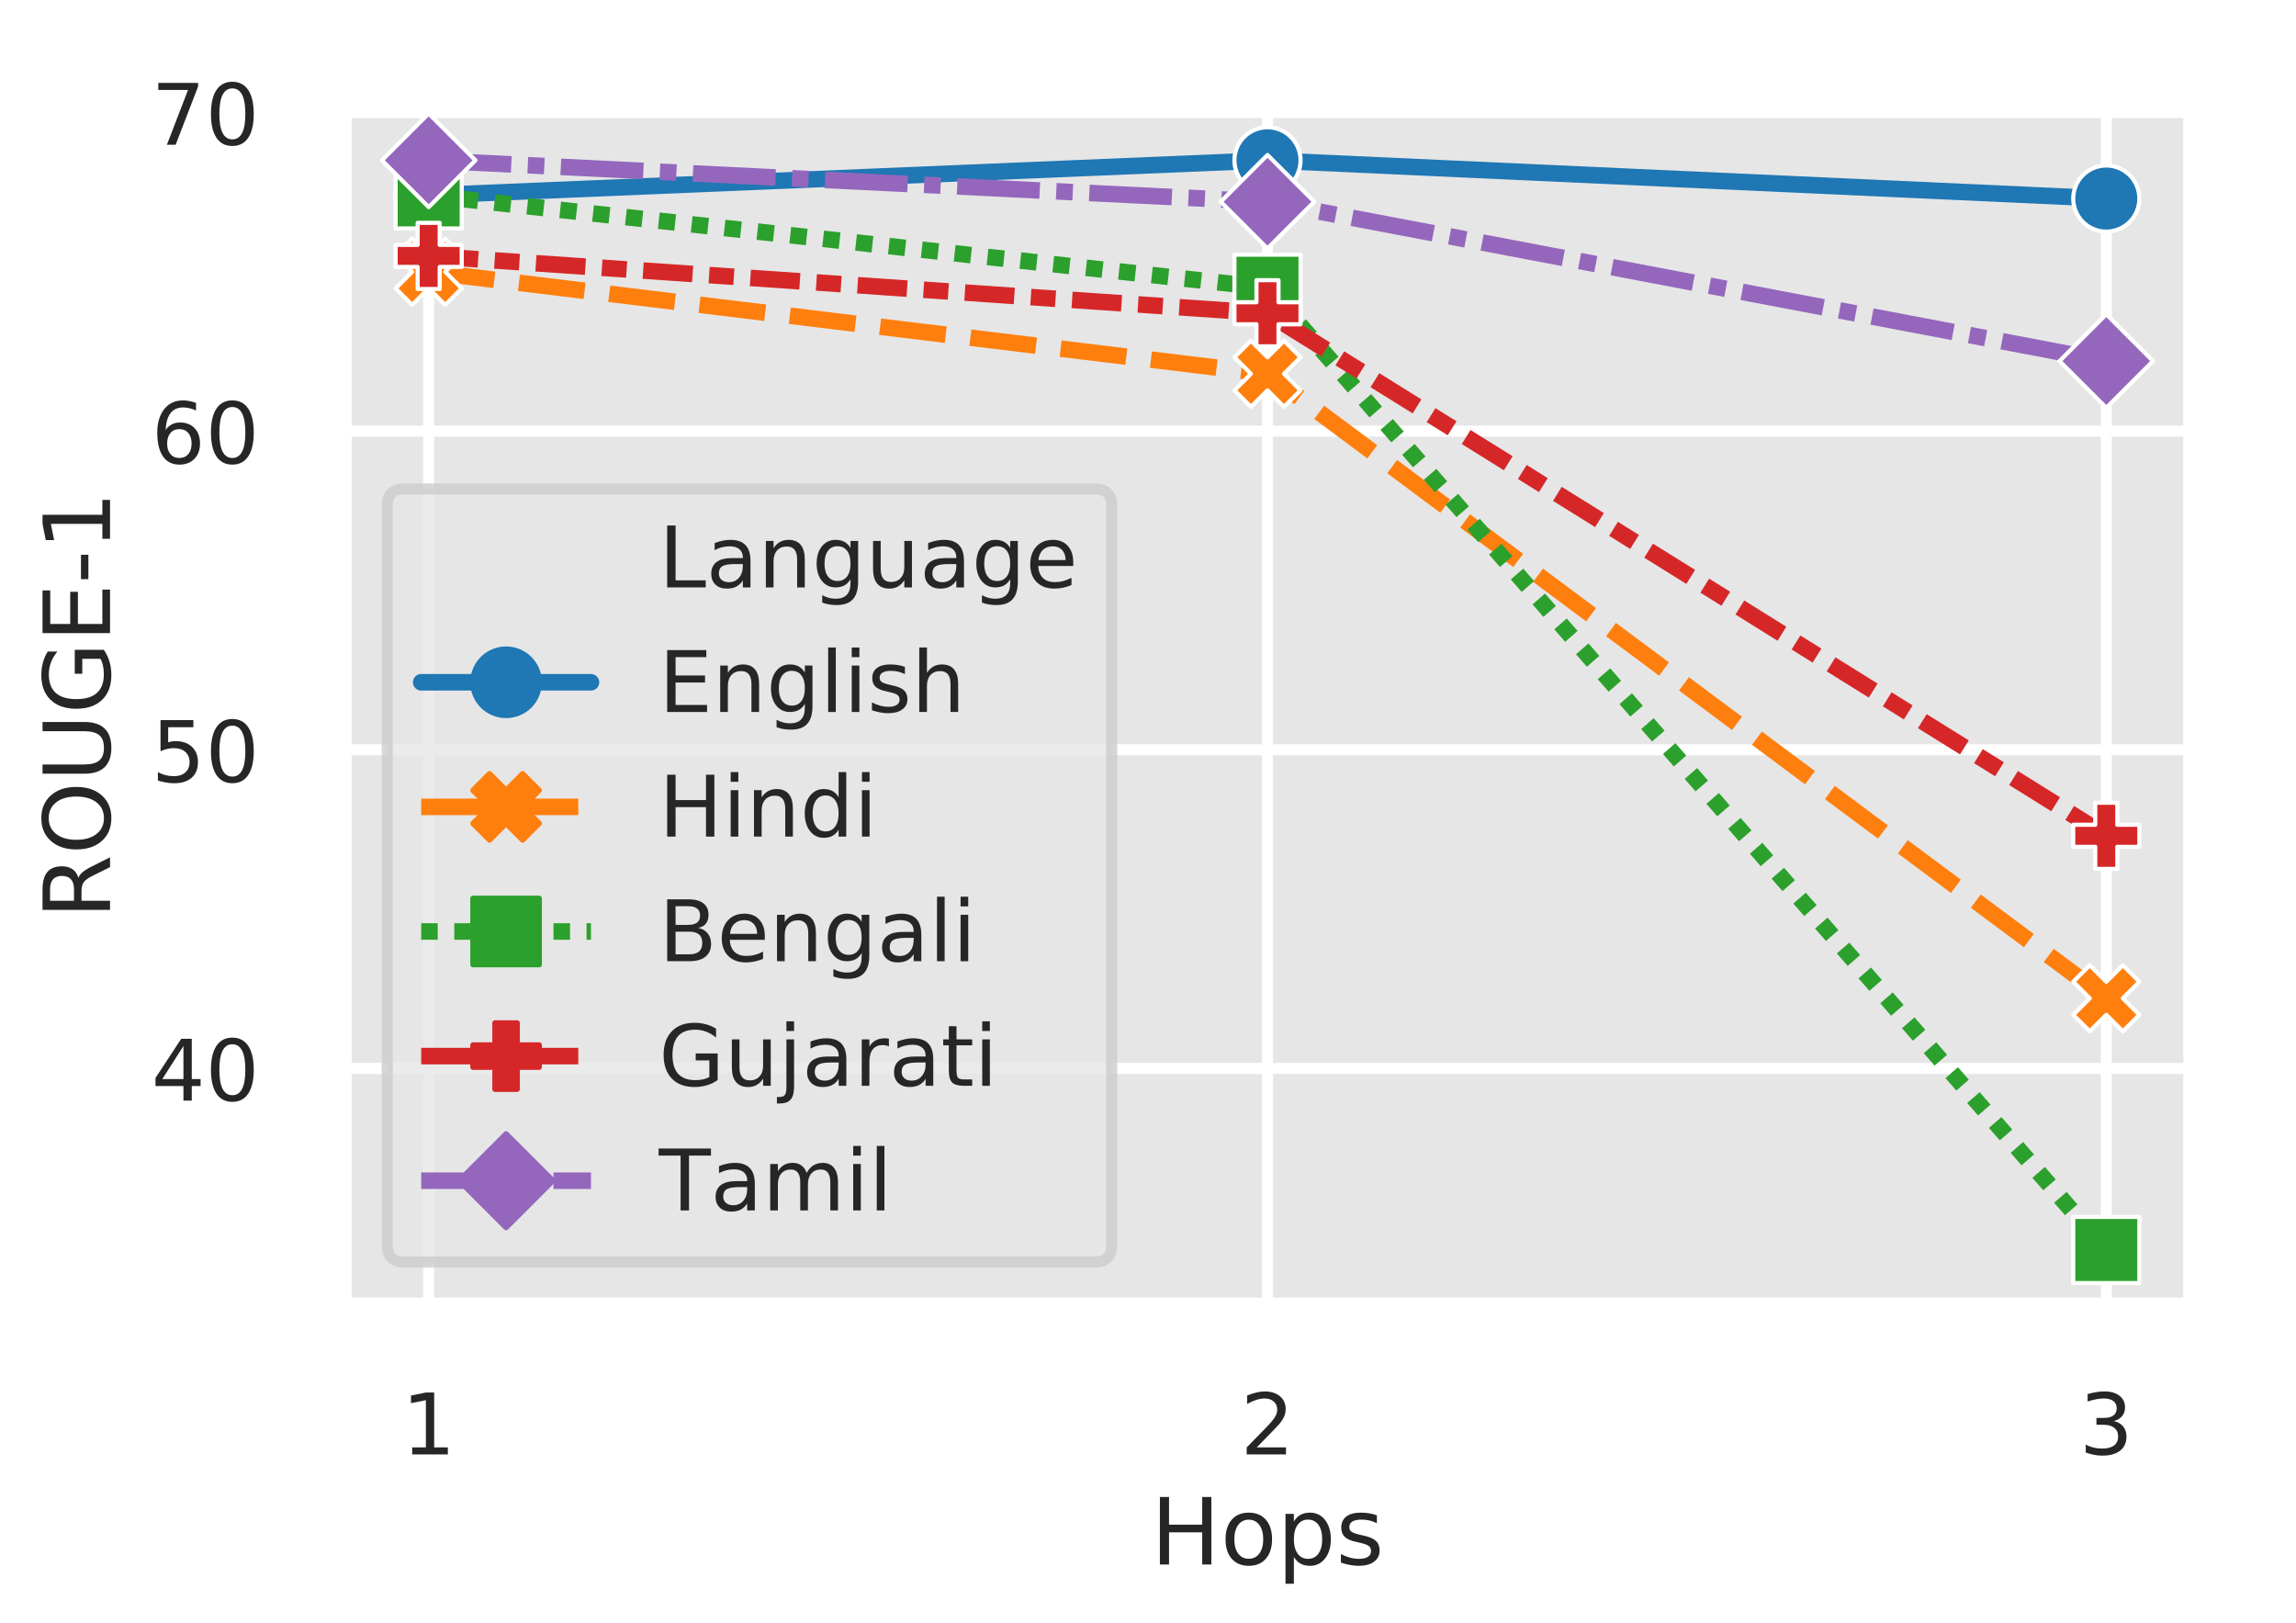 <?xml version="1.0"?>
 <!-- Created with matplotlib (http://matplotlib.org/) -->
<svg height="294.504" version="1.1" viewBox="0 0 416.556 294.504" width="416.556" xmlns="http://www.w3.org/2000/svg" xmlns:xlink="http://www.w3.org/1999/xlink"> <defs> <style type="text/css">
*{stroke-linecap:butt;stroke-linejoin:round;} </style> </defs> <g id="figure_1"> <g id="patch_1"> <path d="M 0 294.504 L 416.556 294.504 L 416.556 0 L 0 0 z
" style="fill:#ffffff;"></path> </g> <g id="axes_1"> <g id="patch_2"> <path d="M 62.556 236.64 L 397.356 236.64 L 397.356 19.2 L 62.556 19.2 z
" style="fill:#e6e6e6;"></path> </g> <g id="matplotlib.axis_1"> <g id="xtick_1"> <g id="line2d_1"> <path clip-path="url(#pc2edb7c9d5)" d="M 77.774 236.64 L 77.774 19.2 " style="fill:none;stroke:#ffffff;stroke-linecap:round;stroke-width:2;"></path> </g> <g id="text_1">  <defs> <path d="M 12.406 8.297 L 28.516 8.297 L 28.516 63.922 L 10.984 60.406 L 10.984 69.391 L 28.422 72.906 L 38.281 72.906 L 38.281 8.297 L 54.391 8.297 L 54.391 0 L 12.406 0 z
" id="DejaVuSans-31"></path> </defs> <g style="fill:#262626;" transform="translate(72.875 263.842)scale(0.154 -0.154)"> <use xlink:href="#DejaVuSans-31"></use> </g> </g> </g> <g id="xtick_2"> <g id="line2d_2"> <path clip-path="url(#pc2edb7c9d5)" d="M 229.956 236.64 L 229.956 19.2 " style="fill:none;stroke:#ffffff;stroke-linecap:round;stroke-width:2;"></path> </g> <g id="text_2">  <defs> <path d="M 19.188 8.297 L 53.609 8.297 L 53.609 0 L 7.328 0 L 7.328 8.297 Q 12.938 14.109 22.625 23.891 Q 32.328 33.688 34.812 36.531 Q 39.547 41.844 41.422 45.531 Q 43.312 49.219 43.312 52.781 Q 43.312 58.594 39.234 62.25 Q 35.156 65.922 28.609 65.922 Q 23.969 65.922 18.812 64.312 Q 13.672 62.703 7.812 59.422 L 7.812 69.391 Q 13.766 71.781 18.938 73 Q 24.125 74.219 28.422 74.219 Q 39.75 74.219 46.484 68.547 Q 53.219 62.891 53.219 53.422 Q 53.219 48.922 51.531 44.891 Q 49.859 40.875 45.406 35.406 Q 44.188 33.984 37.641 27.219 Q 31.109 20.453 19.188 8.297 z
" id="DejaVuSans-32"></path> </defs> <g style="fill:#262626;" transform="translate(225.057 263.842)scale(0.154 -0.154)"> <use xlink:href="#DejaVuSans-32"></use> </g> </g> </g> <g id="xtick_3"> <g id="line2d_3"> <path clip-path="url(#pc2edb7c9d5)" d="M 382.138 236.64 L 382.138 19.2 " style="fill:none;stroke:#ffffff;stroke-linecap:round;stroke-width:2;"></path> </g> <g id="text_3">  <defs> <path d="M 40.578 39.312 Q 47.656 37.797 51.625 33 Q 55.609 28.219 55.609 21.188 Q 55.609 10.406 48.188 4.484 Q 40.766 -1.422 27.094 -1.422 Q 22.516 -1.422 17.656 -0.516 Q 12.797 0.391 7.625 2.203 L 7.625 11.719 Q 11.719 9.328 16.594 8.109 Q 21.484 6.891 26.812 6.891 Q 36.078 6.891 40.938 10.547 Q 45.797 14.203 45.797 21.188 Q 45.797 27.641 41.281 31.266 Q 36.766 34.906 28.719 34.906 L 20.219 34.906 L 20.219 43.016 L 29.109 43.016 Q 36.375 43.016 40.234 45.922 Q 44.094 48.828 44.094 54.297 Q 44.094 59.906 40.109 62.906 Q 36.141 65.922 28.719 65.922 Q 24.656 65.922 20.016 65.031 Q 15.375 64.156 9.812 62.312 L 9.812 71.094 Q 15.438 72.656 20.344 73.438 Q 25.25 74.219 29.594 74.219 Q 40.828 74.219 47.359 69.109 Q 53.906 64.016 53.906 55.328 Q 53.906 49.266 50.438 45.094 Q 46.969 40.922 40.578 39.312 z
" id="DejaVuSans-33"></path> </defs> <g style="fill:#262626;" transform="translate(377.238 263.842)scale(0.154 -0.154)"> <use xlink:href="#DejaVuSans-33"></use> </g> </g> </g> <g id="text_4">  <defs> <path d="M 9.812 72.906 L 19.672 72.906 L 19.672 43.016 L 55.516 43.016 L 55.516 72.906 L 65.375 72.906 L 65.375 0 L 55.516 0 L 55.516 34.719 L 19.672 34.719 L 19.672 0 L 9.812 0 z
" id="DejaVuSans-48"></path> <path d="M 30.609 48.391 Q 23.391 48.391 19.188 42.75 Q 14.984 37.109 14.984 27.297 Q 14.984 17.484 19.156 11.844 Q 23.344 6.203 30.609 6.203 Q 37.797 6.203 41.984 11.859 Q 46.188 17.531 46.188 27.297 Q 46.188 37.016 41.984 42.703 Q 37.797 48.391 30.609 48.391 z
M 30.609 56 Q 42.328 56 49.016 48.375 Q 55.719 40.766 55.719 27.297 Q 55.719 13.875 49.016 6.219 Q 42.328 -1.422 30.609 -1.422 Q 18.844 -1.422 12.172 6.219 Q 5.516 13.875 5.516 27.297 Q 5.516 40.766 12.172 48.375 Q 18.844 56 30.609 56 z
" id="DejaVuSans-6f"></path> <path d="M 18.109 8.203 L 18.109 -20.797 L 9.078 -20.797 L 9.078 54.688 L 18.109 54.688 L 18.109 46.391 Q 20.953 51.266 25.266 53.625 Q 29.594 56 35.594 56 Q 45.562 56 51.781 48.094 Q 58.016 40.188 58.016 27.297 Q 58.016 14.406 51.781 6.484 Q 45.562 -1.422 35.594 -1.422 Q 29.594 -1.422 25.266 0.953 Q 20.953 3.328 18.109 8.203 z
M 48.688 27.297 Q 48.688 37.203 44.609 42.844 Q 40.531 48.484 33.406 48.484 Q 26.266 48.484 22.188 42.844 Q 18.109 37.203 18.109 27.297 Q 18.109 17.391 22.188 11.75 Q 26.266 6.109 33.406 6.109 Q 40.531 6.109 44.609 11.75 Q 48.688 17.391 48.688 27.297 z
" id="DejaVuSans-70"></path> <path d="M 44.281 53.078 L 44.281 44.578 Q 40.484 46.531 36.375 47.5 Q 32.281 48.484 27.875 48.484 Q 21.188 48.484 17.844 46.438 Q 14.5 44.391 14.5 40.281 Q 14.5 37.156 16.891 35.375 Q 19.281 33.594 26.516 31.984 L 29.594 31.297 Q 39.156 29.25 43.188 25.516 Q 47.219 21.781 47.219 15.094 Q 47.219 7.469 41.188 3.016 Q 35.156 -1.422 24.609 -1.422 Q 20.219 -1.422 15.453 -0.562 Q 10.688 0.297 5.422 2 L 5.422 11.281 Q 10.406 8.688 15.234 7.391 Q 20.062 6.109 24.812 6.109 Q 31.156 6.109 34.562 8.281 Q 37.984 10.453 37.984 14.406 Q 37.984 18.062 35.516 20.016 Q 33.062 21.969 24.703 23.781 L 21.578 24.516 Q 13.234 26.266 9.516 29.906 Q 5.812 33.547 5.812 39.891 Q 5.812 47.609 11.281 51.797 Q 16.75 56 26.812 56 Q 31.781 56 36.172 55.266 Q 40.578 54.547 44.281 53.078 z
" id="DejaVuSans-73"></path> </defs> <g style="fill:#262626;" transform="translate(208.79 283.81)scale(0.168 -0.168)"> <use xlink:href="#DejaVuSans-48"></use> <use x="75.195" xlink:href="#DejaVuSans-6f"></use> <use x="136.377" xlink:href="#DejaVuSans-70"></use> <use x="199.854" xlink:href="#DejaVuSans-73"></use> </g> </g> </g> <g id="matplotlib.axis_2"> <g id="ytick_1"> <g id="line2d_4"> <path clip-path="url(#pc2edb7c9d5)" d="M 62.556 193.811 L 397.356 193.811 " style="fill:none;stroke:#ffffff;stroke-linecap:round;stroke-width:2;"></path> </g> <g id="text_5">  <defs> <path d="M 37.797 64.312 L 12.891 25.391 L 37.797 25.391 z
M 35.203 72.906 L 47.609 72.906 L 47.609 25.391 L 58.016 25.391 L 58.016 17.188 L 47.609 17.188 L 47.609 0 L 37.797 0 L 37.797 17.188 L 4.891 17.188 L 4.891 26.703 z
" id="DejaVuSans-34"></path> <path d="M 31.781 66.406 Q 24.172 66.406 20.328 58.906 Q 16.5 51.422 16.5 36.375 Q 16.5 21.391 20.328 13.891 Q 24.172 6.391 31.781 6.391 Q 39.453 6.391 43.281 13.891 Q 47.125 21.391 47.125 36.375 Q 47.125 51.422 43.281 58.906 Q 39.453 66.406 31.781 66.406 z
M 31.781 74.219 Q 44.047 74.219 50.516 64.516 Q 56.984 54.828 56.984 36.375 Q 56.984 17.969 50.516 8.266 Q 44.047 -1.422 31.781 -1.422 Q 19.531 -1.422 13.062 8.266 Q 6.594 17.969 6.594 36.375 Q 6.594 54.828 13.062 64.516 Q 19.531 74.219 31.781 74.219 z
" id="DejaVuSans-30"></path> </defs> <g style="fill:#262626;" transform="translate(27.459 199.662)scale(0.154 -0.154)"> <use xlink:href="#DejaVuSans-34"></use> <use x="63.623" xlink:href="#DejaVuSans-30"></use> </g> </g> </g> <g id="ytick_2"> <g id="line2d_5"> <path clip-path="url(#pc2edb7c9d5)" d="M 62.556 136.012 L 397.356 136.012 " style="fill:none;stroke:#ffffff;stroke-linecap:round;stroke-width:2;"></path> </g> <g id="text_6">  <defs> <path d="M 10.797 72.906 L 49.516 72.906 L 49.516 64.594 L 19.828 64.594 L 19.828 46.734 Q 21.969 47.469 24.109 47.828 Q 26.266 48.188 28.422 48.188 Q 40.625 48.188 47.75 41.5 Q 54.891 34.812 54.891 23.391 Q 54.891 11.625 47.562 5.094 Q 40.234 -1.422 26.906 -1.422 Q 22.312 -1.422 17.547 -0.641 Q 12.797 0.141 7.719 1.703 L 7.719 11.625 Q 12.109 9.234 16.797 8.062 Q 21.484 6.891 26.703 6.891 Q 35.156 6.891 40.078 11.328 Q 45.016 15.766 45.016 23.391 Q 45.016 31 40.078 35.438 Q 35.156 39.891 26.703 39.891 Q 22.75 39.891 18.812 39.016 Q 14.891 38.141 10.797 36.281 z
" id="DejaVuSans-35"></path> </defs> <g style="fill:#262626;" transform="translate(27.459 141.863)scale(0.154 -0.154)"> <use xlink:href="#DejaVuSans-35"></use> <use x="63.623" xlink:href="#DejaVuSans-30"></use> </g> </g> </g> <g id="ytick_3"> <g id="line2d_6"> <path clip-path="url(#pc2edb7c9d5)" d="M 62.556 78.213 L 397.356 78.213 " style="fill:none;stroke:#ffffff;stroke-linecap:round;stroke-width:2;"></path> </g> <g id="text_7">  <defs> <path d="M 33.016 40.375 Q 26.375 40.375 22.484 35.828 Q 18.609 31.297 18.609 23.391 Q 18.609 15.531 22.484 10.953 Q 26.375 6.391 33.016 6.391 Q 39.656 6.391 43.531 10.953 Q 47.406 15.531 47.406 23.391 Q 47.406 31.297 43.531 35.828 Q 39.656 40.375 33.016 40.375 z
M 52.594 71.297 L 52.594 62.312 Q 48.875 64.062 45.094 64.984 Q 41.312 65.922 37.594 65.922 Q 27.828 65.922 22.672 59.328 Q 17.531 52.734 16.797 39.406 Q 19.672 43.656 24.016 45.922 Q 28.375 48.188 33.594 48.188 Q 44.578 48.188 50.953 41.516 Q 57.328 34.859 57.328 23.391 Q 57.328 12.156 50.688 5.359 Q 44.047 -1.422 33.016 -1.422 Q 20.359 -1.422 13.672 8.266 Q 6.984 17.969 6.984 36.375 Q 6.984 53.656 15.188 63.938 Q 23.391 74.219 37.203 74.219 Q 40.922 74.219 44.703 73.484 Q 48.484 72.75 52.594 71.297 z
" id="DejaVuSans-36"></path> </defs> <g style="fill:#262626;" transform="translate(27.459 84.064)scale(0.154 -0.154)"> <use xlink:href="#DejaVuSans-36"></use> <use x="63.623" xlink:href="#DejaVuSans-30"></use> </g> </g> </g> <g id="ytick_4"> <g id="line2d_7"> <path clip-path="url(#pc2edb7c9d5)" d="M 62.556 20.414 L 397.356 20.414 " style="fill:none;stroke:#ffffff;stroke-linecap:round;stroke-width:2;"></path> </g> <g id="text_8">  <defs> <path d="M 8.203 72.906 L 55.078 72.906 L 55.078 68.703 L 28.609 0 L 18.312 0 L 43.219 64.594 L 8.203 64.594 z
" id="DejaVuSans-37"></path> </defs> <g style="fill:#262626;" transform="translate(27.459 26.265)scale(0.154 -0.154)"> <use xlink:href="#DejaVuSans-37"></use> <use x="63.623" xlink:href="#DejaVuSans-30"></use> </g> </g> </g> <g id="text_9">  <defs> <path d="M 44.391 34.188 Q 47.562 33.109 50.562 29.594 Q 53.562 26.078 56.594 19.922 L 66.609 0 L 56 0 L 46.688 18.703 Q 43.062 26.031 39.672 28.422 Q 36.281 30.812 30.422 30.812 L 19.672 30.812 L 19.672 0 L 9.812 0 L 9.812 72.906 L 32.078 72.906 Q 44.578 72.906 50.734 67.672 Q 56.891 62.453 56.891 51.906 Q 56.891 45.016 53.688 40.469 Q 50.484 35.938 44.391 34.188 z
M 19.672 64.797 L 19.672 38.922 L 32.078 38.922 Q 39.203 38.922 42.844 42.219 Q 46.484 45.516 46.484 51.906 Q 46.484 58.297 42.844 61.547 Q 39.203 64.797 32.078 64.797 z
" id="DejaVuSans-52"></path> <path d="M 39.406 66.219 Q 28.656 66.219 22.328 58.203 Q 16.016 50.203 16.016 36.375 Q 16.016 22.609 22.328 14.594 Q 28.656 6.594 39.406 6.594 Q 50.141 6.594 56.422 14.594 Q 62.703 22.609 62.703 36.375 Q 62.703 50.203 56.422 58.203 Q 50.141 66.219 39.406 66.219 z
M 39.406 74.219 Q 54.734 74.219 63.906 63.938 Q 73.094 53.656 73.094 36.375 Q 73.094 19.141 63.906 8.859 Q 54.734 -1.422 39.406 -1.422 Q 24.031 -1.422 14.812 8.828 Q 5.609 19.094 5.609 36.375 Q 5.609 53.656 14.812 63.938 Q 24.031 74.219 39.406 74.219 z
" id="DejaVuSans-4f"></path> <path d="M 8.688 72.906 L 18.609 72.906 L 18.609 28.609 Q 18.609 16.891 22.844 11.734 Q 27.094 6.594 36.625 6.594 Q 46.094 6.594 50.344 11.734 Q 54.594 16.891 54.594 28.609 L 54.594 72.906 L 64.5 72.906 L 64.5 27.391 Q 64.5 13.141 57.438 5.859 Q 50.391 -1.422 36.625 -1.422 Q 22.797 -1.422 15.734 5.859 Q 8.688 13.141 8.688 27.391 z
" id="DejaVuSans-55"></path> <path d="M 59.516 10.406 L 59.516 29.984 L 43.406 29.984 L 43.406 38.094 L 69.281 38.094 L 69.281 6.781 Q 63.578 2.734 56.688 0.656 Q 49.812 -1.422 42 -1.422 Q 24.906 -1.422 15.25 8.562 Q 5.609 18.562 5.609 36.375 Q 5.609 54.25 15.25 64.234 Q 24.906 74.219 42 74.219 Q 49.125 74.219 55.547 72.453 Q 61.969 70.703 67.391 67.281 L 67.391 56.781 Q 61.922 61.422 55.766 63.766 Q 49.609 66.109 42.828 66.109 Q 29.438 66.109 22.719 58.641 Q 16.016 51.172 16.016 36.375 Q 16.016 21.625 22.719 14.156 Q 29.438 6.688 42.828 6.688 Q 48.047 6.688 52.141 7.594 Q 56.25 8.5 59.516 10.406 z
" id="DejaVuSans-47"></path> <path d="M 9.812 72.906 L 55.906 72.906 L 55.906 64.594 L 19.672 64.594 L 19.672 43.016 L 54.391 43.016 L 54.391 34.719 L 19.672 34.719 L 19.672 8.297 L 56.781 8.297 L 56.781 0 L 9.812 0 z
" id="DejaVuSans-45"></path> <path d="M 4.891 31.391 L 31.203 31.391 L 31.203 23.391 L 4.891 23.391 z
" id="DejaVuSans-2d"></path> </defs> <g style="fill:#262626;" transform="translate(19.965 166.708)rotate(-90)scale(0.168 -0.168)"> <use xlink:href="#DejaVuSans-52"></use> <use x="69.482" xlink:href="#DejaVuSans-4f"></use> <use x="148.193" xlink:href="#DejaVuSans-55"></use> <use x="221.387" xlink:href="#DejaVuSans-47"></use> <use x="298.877" xlink:href="#DejaVuSans-45"></use> <use x="362.061" xlink:href="#DejaVuSans-2d"></use> <use x="398.145" xlink:href="#DejaVuSans-31"></use> </g> </g> </g> <g id="line2d_8"> <path clip-path="url(#pc2edb7c9d5)" d="M 77.774 35.442 L 229.956 29.084 L 382.138 36.02 " style="fill:none;stroke:#1f77b4;stroke-linecap:round;stroke-width:3;"></path> <defs> <path d="M 0 6 C 1.591 6 3.117 5.368 4.243 4.243 C 5.368 3.117 6 1.591 6 0 C 6 -1.591 5.368 -3.117 4.243 -4.243 C 3.117 -5.368 1.591 -6 0 -6 C -1.591 -6 -3.117 -5.368 -4.243 -4.243 C -5.368 -3.117 -6 -1.591 -6 0 C -6 1.591 -5.368 3.117 -4.243 4.243 C -3.117 5.368 -1.591 6 0 6 z
" id="me37564f628" style="stroke:#ffffff;stroke-width:0.75;"></path> </defs> <g clip-path="url(#pc2edb7c9d5)"> <use style="fill:#1f77b4;stroke:#ffffff;stroke-width:0.75;" x="77.774" xlink:href="#me37564f628" y="35.442"></use> <use style="fill:#1f77b4;stroke:#ffffff;stroke-width:0.75;" x="229.956" xlink:href="#me37564f628" y="29.084"></use> <use style="fill:#1f77b4;stroke:#ffffff;stroke-width:0.75;" x="382.138" xlink:href="#me37564f628" y="36.02"></use> </g> </g> <g id="line2d_9"> <path clip-path="url(#pc2edb7c9d5)" d="M 77.774 49.313 L 229.956 67.809 L 382.138 181.095 " style="fill:none;stroke:#ff7f0e;stroke-dasharray:12,4.5;stroke-dashoffset:0;stroke-width:3;"></path> <defs> <path d="M -3 6 L 0 3 L 3 6 L 6 3 L 3 0 L 6 -3 L 3 -6 L 0 -3 L -3 -6 L -6 -3 L -3 0 L -6 3 z
" id="m20fc32c9f5" style="stroke:#ffffff;stroke-linejoin:miter;stroke-width:0.75;"></path> </defs> <g clip-path="url(#pc2edb7c9d5)"> <use style="fill:#ff7f0e;stroke:#ffffff;stroke-linejoin:miter;stroke-width:0.75;" x="77.774" xlink:href="#m20fc32c9f5" y="49.313"></use> <use style="fill:#ff7f0e;stroke:#ffffff;stroke-linejoin:miter;stroke-width:0.75;" x="229.956" xlink:href="#m20fc32c9f5" y="67.809"></use> <use style="fill:#ff7f0e;stroke:#ffffff;stroke-linejoin:miter;stroke-width:0.75;" x="382.138" xlink:href="#m20fc32c9f5" y="181.095"></use> </g> </g> <g id="line2d_10"> <path clip-path="url(#pc2edb7c9d5)" d="M 77.774 35.442 L 229.956 52.203 L 382.138 226.756 " style="fill:none;stroke:#2ca02c;stroke-dasharray:3,3;stroke-dashoffset:0;stroke-width:3;"></path> <defs> <path d="M -6 6 L 6 6 L 6 -6 L -6 -6 z
" id="m92ee02b4ab" style="stroke:#ffffff;stroke-linejoin:miter;stroke-width:0.75;"></path> </defs> <g clip-path="url(#pc2edb7c9d5)"> <use style="fill:#2ca02c;stroke:#ffffff;stroke-linejoin:miter;stroke-width:0.75;" x="77.774" xlink:href="#m92ee02b4ab" y="35.442"></use> <use style="fill:#2ca02c;stroke:#ffffff;stroke-linejoin:miter;stroke-width:0.75;" x="229.956" xlink:href="#m92ee02b4ab" y="52.203"></use> <use style="fill:#2ca02c;stroke:#ffffff;stroke-linejoin:miter;stroke-width:0.75;" x="382.138" xlink:href="#m92ee02b4ab" y="226.756"></use> </g> </g> <g id="line2d_11"> <path clip-path="url(#pc2edb7c9d5)" d="M 77.774 46.423 L 229.956 56.827 L 382.138 151.618 " style="fill:none;stroke:#d62728;stroke-dasharray:9,3,4.5,3;stroke-dashoffset:0;stroke-width:3;"></path> <defs> <path d="M -2 6 L 2 6 L 2 2 L 6 2 L 6 -2 L 2 -2 L 2 -6 L -2 -6 L -2 -2 L -6 -2 L -6 2 L -2 2 z
" id="m6d2f402664" style="stroke:#ffffff;stroke-linejoin:miter;stroke-width:0.75;"></path> </defs> <g clip-path="url(#pc2edb7c9d5)"> <use style="fill:#d62728;stroke:#ffffff;stroke-linejoin:miter;stroke-width:0.75;" x="77.774" xlink:href="#m6d2f402664" y="46.423"></use> <use style="fill:#d62728;stroke:#ffffff;stroke-linejoin:miter;stroke-width:0.75;" x="229.956" xlink:href="#m6d2f402664" y="56.827"></use> <use style="fill:#d62728;stroke:#ffffff;stroke-linejoin:miter;stroke-width:0.75;" x="382.138" xlink:href="#m6d2f402664" y="151.618"></use> </g> </g> <g id="line2d_12"> <path clip-path="url(#pc2edb7c9d5)" d="M 77.774 29.084 L 229.956 36.598 L 382.138 65.497 " style="fill:none;stroke:#9467bd;stroke-dasharray:15,3,3,3;stroke-dashoffset:0;stroke-width:3;"></path> <defs> <path d="M -0 8.485 L 8.485 0 L 0 -8.485 L -8.485 -0 z
" id="md1e95ede29" style="stroke:#ffffff;stroke-linejoin:miter;stroke-width:0.75;"></path> </defs> <g clip-path="url(#pc2edb7c9d5)"> <use style="fill:#9467bd;stroke:#ffffff;stroke-linejoin:miter;stroke-width:0.75;" x="77.774" xlink:href="#md1e95ede29" y="29.084"></use> <use style="fill:#9467bd;stroke:#ffffff;stroke-linejoin:miter;stroke-width:0.75;" x="229.956" xlink:href="#md1e95ede29" y="36.598"></use> <use style="fill:#9467bd;stroke:#ffffff;stroke-linejoin:miter;stroke-width:0.75;" x="382.138" xlink:href="#md1e95ede29" y="65.497"></use> </g> </g> <g id="line2d_13"></g> <g id="line2d_14"></g> <g id="line2d_15"></g> <g id="line2d_16"></g> <g id="line2d_17"></g> <g id="line2d_18"></g> <g id="patch_3"> <path d="M 62.556 236.64 L 62.556 19.2 " style="fill:none;stroke:#ffffff;stroke-linecap:square;stroke-linejoin:miter;stroke-width:2.5;"></path> </g> <g id="patch_4"> <path d="M 397.356 236.64 L 397.356 19.2 " style="fill:none;stroke:#ffffff;stroke-linecap:square;stroke-linejoin:miter;stroke-width:2.5;"></path> </g> <g id="patch_5"> <path d="M 62.556 236.64 L 397.356 236.64 " style="fill:none;stroke:#ffffff;stroke-linecap:square;stroke-linejoin:miter;stroke-width:2.5;"></path> </g> <g id="patch_6"> <path d="M 62.556 19.2 L 397.356 19.2 " style="fill:none;stroke:#ffffff;stroke-linecap:square;stroke-linejoin:miter;stroke-width:2.5;"></path> </g> <g id="legend_1"> <g id="patch_7"> <path d="M 73.336 228.94 L 198.62 228.94 Q 201.7 228.94 201.7 225.86 L 201.7 91.774 Q 201.7 88.694 198.62 88.694 L 73.336 88.694 Q 70.256 88.694 70.256 91.774 L 70.256 225.86 Q 70.256 228.94 73.336 228.94 z
" style="fill:#e6e6e6;opacity:0.8;stroke:#cccccc;stroke-linejoin:miter;stroke-width:2;"></path> </g> <g id="line2d_19"> <path d="M 76.416 101.166 L 107.216 101.166 " style="fill:none;"></path> </g> <g id="line2d_20"></g> <g id="text_10">  <defs> <path d="M 9.812 72.906 L 19.672 72.906 L 19.672 8.297 L 55.172 8.297 L 55.172 0 L 9.812 0 z
" id="DejaVuSans-4c"></path> <path d="M 34.281 27.484 Q 23.391 27.484 19.188 25 Q 14.984 22.516 14.984 16.5 Q 14.984 11.719 18.141 8.906 Q 21.297 6.109 26.703 6.109 Q 34.188 6.109 38.703 11.406 Q 43.219 16.703 43.219 25.484 L 43.219 27.484 z
M 52.203 31.203 L 52.203 0 L 43.219 0 L 43.219 8.297 Q 40.141 3.328 35.547 0.953 Q 30.953 -1.422 24.312 -1.422 Q 15.922 -1.422 10.953 3.297 Q 6 8.016 6 15.922 Q 6 25.141 12.172 29.828 Q 18.359 34.516 30.609 34.516 L 43.219 34.516 L 43.219 35.406 Q 43.219 41.609 39.141 45 Q 35.062 48.391 27.688 48.391 Q 23 48.391 18.547 47.266 Q 14.109 46.141 10.016 43.891 L 10.016 52.203 Q 14.938 54.109 19.578 55.047 Q 24.219 56 28.609 56 Q 40.484 56 46.344 49.844 Q 52.203 43.703 52.203 31.203 z
" id="DejaVuSans-61"></path> <path d="M 54.891 33.016 L 54.891 0 L 45.906 0 L 45.906 32.719 Q 45.906 40.484 42.875 44.328 Q 39.844 48.188 33.797 48.188 Q 26.516 48.188 22.312 43.547 Q 18.109 38.922 18.109 30.906 L 18.109 0 L 9.078 0 L 9.078 54.688 L 18.109 54.688 L 18.109 46.188 Q 21.344 51.125 25.703 53.562 Q 30.078 56 35.797 56 Q 45.219 56 50.047 50.172 Q 54.891 44.344 54.891 33.016 z
" id="DejaVuSans-6e"></path> <path d="M 45.406 27.984 Q 45.406 37.75 41.375 43.109 Q 37.359 48.484 30.078 48.484 Q 22.859 48.484 18.828 43.109 Q 14.797 37.75 14.797 27.984 Q 14.797 18.266 18.828 12.891 Q 22.859 7.516 30.078 7.516 Q 37.359 7.516 41.375 12.891 Q 45.406 18.266 45.406 27.984 z
M 54.391 6.781 Q 54.391 -7.172 48.188 -13.984 Q 42 -20.797 29.203 -20.797 Q 24.469 -20.797 20.266 -20.094 Q 16.062 -19.391 12.109 -17.922 L 12.109 -9.188 Q 16.062 -11.328 19.922 -12.344 Q 23.781 -13.375 27.781 -13.375 Q 36.625 -13.375 41.016 -8.766 Q 45.406 -4.156 45.406 5.172 L 45.406 9.625 Q 42.625 4.781 38.281 2.391 Q 33.938 0 27.875 0 Q 17.828 0 11.672 7.656 Q 5.516 15.328 5.516 27.984 Q 5.516 40.672 11.672 48.328 Q 17.828 56 27.875 56 Q 33.938 56 38.281 53.609 Q 42.625 51.219 45.406 46.391 L 45.406 54.688 L 54.391 54.688 z
" id="DejaVuSans-67"></path> <path d="M 8.5 21.578 L 8.5 54.688 L 17.484 54.688 L 17.484 21.922 Q 17.484 14.156 20.5 10.266 Q 23.531 6.391 29.594 6.391 Q 36.859 6.391 41.078 11.031 Q 45.312 15.672 45.312 23.688 L 45.312 54.688 L 54.297 54.688 L 54.297 0 L 45.312 0 L 45.312 8.406 Q 42.047 3.422 37.719 1 Q 33.406 -1.422 27.688 -1.422 Q 18.266 -1.422 13.375 4.438 Q 8.5 10.297 8.5 21.578 z
M 31.109 56 z
" id="DejaVuSans-75"></path> <path d="M 56.203 29.594 L 56.203 25.203 L 14.891 25.203 Q 15.484 15.922 20.484 11.062 Q 25.484 6.203 34.422 6.203 Q 39.594 6.203 44.453 7.469 Q 49.312 8.734 54.109 11.281 L 54.109 2.781 Q 49.266 0.734 44.188 -0.344 Q 39.109 -1.422 33.891 -1.422 Q 20.797 -1.422 13.156 6.188 Q 5.516 13.812 5.516 26.812 Q 5.516 40.234 12.766 48.109 Q 20.016 56 32.328 56 Q 43.359 56 49.781 48.891 Q 56.203 41.797 56.203 29.594 z
M 47.219 32.234 Q 47.125 39.594 43.094 43.984 Q 39.062 48.391 32.422 48.391 Q 24.906 48.391 20.391 44.141 Q 15.875 39.891 15.188 32.172 z
" id="DejaVuSans-65"></path> </defs> <g style="fill:#262626;" transform="translate(119.536 106.556)scale(0.154 -0.154)"> <use xlink:href="#DejaVuSans-4c"></use> <use x="55.713" xlink:href="#DejaVuSans-61"></use> <use x="116.992" xlink:href="#DejaVuSans-6e"></use> <use x="180.371" xlink:href="#DejaVuSans-67"></use> <use x="243.848" xlink:href="#DejaVuSans-75"></use> <use x="307.227" xlink:href="#DejaVuSans-61"></use> <use x="368.506" xlink:href="#DejaVuSans-67"></use> <use x="431.982" xlink:href="#DejaVuSans-65"></use> </g> </g> <g id="line2d_21"> <path d="M 76.416 123.77 L 107.216 123.77 " style="fill:none;stroke:#1f77b4;stroke-linecap:round;stroke-width:3;"></path> </g> <g id="line2d_22"> <defs> <path d="M 0 6 C 1.591 6 3.117 5.368 4.243 4.243 C 5.368 3.117 6 1.591 6 0 C 6 -1.591 5.368 -3.117 4.243 -4.243 C 3.117 -5.368 1.591 -6 0 -6 C -1.591 -6 -3.117 -5.368 -4.243 -4.243 C -5.368 -3.117 -6 -1.591 -6 0 C -6 1.591 -5.368 3.117 -4.243 4.243 C -3.117 5.368 -1.591 6 0 6 z
" id="me4fa172098" style="stroke:#1f77b4;"></path> </defs> <g> <use style="fill:#1f77b4;stroke:#1f77b4;" x="91.816" xlink:href="#me4fa172098" y="123.77"></use> </g> </g> <g id="text_11">  <defs> <path d="M 9.422 75.984 L 18.406 75.984 L 18.406 0 L 9.422 0 z
" id="DejaVuSans-6c"></path> <path d="M 9.422 54.688 L 18.406 54.688 L 18.406 0 L 9.422 0 z
M 9.422 75.984 L 18.406 75.984 L 18.406 64.594 L 9.422 64.594 z
" id="DejaVuSans-69"></path> <path d="M 54.891 33.016 L 54.891 0 L 45.906 0 L 45.906 32.719 Q 45.906 40.484 42.875 44.328 Q 39.844 48.188 33.797 48.188 Q 26.516 48.188 22.312 43.547 Q 18.109 38.922 18.109 30.906 L 18.109 0 L 9.078 0 L 9.078 75.984 L 18.109 75.984 L 18.109 46.188 Q 21.344 51.125 25.703 53.562 Q 30.078 56 35.797 56 Q 45.219 56 50.047 50.172 Q 54.891 44.344 54.891 33.016 z
" id="DejaVuSans-68"></path> </defs> <g style="fill:#262626;" transform="translate(119.536 129.16)scale(0.154 -0.154)"> <use xlink:href="#DejaVuSans-45"></use> <use x="63.184" xlink:href="#DejaVuSans-6e"></use> <use x="126.562" xlink:href="#DejaVuSans-67"></use> <use x="190.039" xlink:href="#DejaVuSans-6c"></use> <use x="217.822" xlink:href="#DejaVuSans-69"></use> <use x="245.605" xlink:href="#DejaVuSans-73"></use> <use x="297.705" xlink:href="#DejaVuSans-68"></use> </g> </g> <g id="line2d_23"> <path d="M 76.416 146.374 L 107.216 146.374 " style="fill:none;stroke:#ff7f0e;stroke-dasharray:12,4.5;stroke-dashoffset:0;stroke-width:3;"></path> </g> <g id="line2d_24"> <defs> <path d="M -3 6 L 0 3 L 3 6 L 6 3 L 3 0 L 6 -3 L 3 -6 L 0 -3 L -3 -6 L -6 -3 L -3 0 L -6 3 z
" id="m75f1212867" style="stroke:#ff7f0e;stroke-linejoin:miter;"></path> </defs> <g> <use style="fill:#ff7f0e;stroke:#ff7f0e;stroke-linejoin:miter;" x="91.816" xlink:href="#m75f1212867" y="146.374"></use> </g> </g> <g id="text_12">  <defs> <path d="M 45.406 46.391 L 45.406 75.984 L 54.391 75.984 L 54.391 0 L 45.406 0 L 45.406 8.203 Q 42.578 3.328 38.25 0.953 Q 33.938 -1.422 27.875 -1.422 Q 17.969 -1.422 11.734 6.484 Q 5.516 14.406 5.516 27.297 Q 5.516 40.188 11.734 48.094 Q 17.969 56 27.875 56 Q 33.938 56 38.25 53.625 Q 42.578 51.266 45.406 46.391 z
M 14.797 27.297 Q 14.797 17.391 18.875 11.75 Q 22.953 6.109 30.078 6.109 Q 37.203 6.109 41.297 11.75 Q 45.406 17.391 45.406 27.297 Q 45.406 37.203 41.297 42.844 Q 37.203 48.484 30.078 48.484 Q 22.953 48.484 18.875 42.844 Q 14.797 37.203 14.797 27.297 z
" id="DejaVuSans-64"></path> </defs> <g style="fill:#262626;" transform="translate(119.536 151.764)scale(0.154 -0.154)"> <use xlink:href="#DejaVuSans-48"></use> <use x="75.195" xlink:href="#DejaVuSans-69"></use> <use x="102.979" xlink:href="#DejaVuSans-6e"></use> <use x="166.357" xlink:href="#DejaVuSans-64"></use> <use x="229.834" xlink:href="#DejaVuSans-69"></use> </g> </g> <g id="line2d_25"> <path d="M 76.416 168.979 L 107.216 168.979 " style="fill:none;stroke:#2ca02c;stroke-dasharray:3,3;stroke-dashoffset:0;stroke-width:3;"></path> </g> <g id="line2d_26"> <defs> <path d="M -6 6 L 6 6 L 6 -6 L -6 -6 z
" id="m82dc94ded8" style="stroke:#2ca02c;stroke-linejoin:miter;"></path> </defs> <g> <use style="fill:#2ca02c;stroke:#2ca02c;stroke-linejoin:miter;" x="91.816" xlink:href="#m82dc94ded8" y="168.979"></use> </g> </g> <g id="text_13">  <defs> <path d="M 19.672 34.812 L 19.672 8.109 L 35.5 8.109 Q 43.453 8.109 47.281 11.406 Q 51.125 14.703 51.125 21.484 Q 51.125 28.328 47.281 31.562 Q 43.453 34.812 35.5 34.812 z
M 19.672 64.797 L 19.672 42.828 L 34.281 42.828 Q 41.5 42.828 45.031 45.531 Q 48.578 48.25 48.578 53.812 Q 48.578 59.328 45.031 62.062 Q 41.5 64.797 34.281 64.797 z
M 9.812 72.906 L 35.016 72.906 Q 46.297 72.906 52.391 68.219 Q 58.5 63.531 58.5 54.891 Q 58.5 48.188 55.375 44.234 Q 52.25 40.281 46.188 39.312 Q 53.469 37.75 57.5 32.781 Q 61.531 27.828 61.531 20.406 Q 61.531 10.641 54.891 5.312 Q 48.25 0 35.984 0 L 9.812 0 z
" id="DejaVuSans-42"></path> </defs> <g style="fill:#262626;" transform="translate(119.536 174.369)scale(0.154 -0.154)"> <use xlink:href="#DejaVuSans-42"></use> <use x="68.604" xlink:href="#DejaVuSans-65"></use> <use x="130.127" xlink:href="#DejaVuSans-6e"></use> <use x="193.506" xlink:href="#DejaVuSans-67"></use> <use x="256.982" xlink:href="#DejaVuSans-61"></use> <use x="318.262" xlink:href="#DejaVuSans-6c"></use> <use x="346.045" xlink:href="#DejaVuSans-69"></use> </g> </g> <g id="line2d_27"> <path d="M 76.416 191.583 L 107.216 191.583 " style="fill:none;stroke:#d62728;stroke-dasharray:9,3,4.5,3;stroke-dashoffset:0;stroke-width:3;"></path> </g> <g id="line2d_28"> <defs> <path d="M -2 6 L 2 6 L 2 2 L 6 2 L 6 -2 L 2 -2 L 2 -6 L -2 -6 L -2 -2 L -6 -2 L -6 2 L -2 2 z
" id="mef32aed672" style="stroke:#d62728;stroke-linejoin:miter;"></path> </defs> <g> <use style="fill:#d62728;stroke:#d62728;stroke-linejoin:miter;" x="91.816" xlink:href="#mef32aed672" y="191.583"></use> </g> </g> <g id="text_14">  <defs> <path d="M 9.422 54.688 L 18.406 54.688 L 18.406 -0.984 Q 18.406 -11.422 14.422 -16.109 Q 10.453 -20.797 1.609 -20.797 L -1.812 -20.797 L -1.812 -13.188 L 0.594 -13.188 Q 5.719 -13.188 7.562 -10.812 Q 9.422 -8.453 9.422 -0.984 z
M 9.422 75.984 L 18.406 75.984 L 18.406 64.594 L 9.422 64.594 z
" id="DejaVuSans-6a"></path> <path d="M 41.109 46.297 Q 39.594 47.172 37.812 47.578 Q 36.031 48 33.891 48 Q 26.266 48 22.188 43.047 Q 18.109 38.094 18.109 28.812 L 18.109 0 L 9.078 0 L 9.078 54.688 L 18.109 54.688 L 18.109 46.188 Q 20.953 51.172 25.484 53.578 Q 30.031 56 36.531 56 Q 37.453 56 38.578 55.875 Q 39.703 55.766 41.062 55.516 z
" id="DejaVuSans-72"></path> <path d="M 18.312 70.219 L 18.312 54.688 L 36.812 54.688 L 36.812 47.703 L 18.312 47.703 L 18.312 18.016 Q 18.312 11.328 20.141 9.422 Q 21.969 7.516 27.594 7.516 L 36.812 7.516 L 36.812 0 L 27.594 0 Q 17.188 0 13.234 3.875 Q 9.281 7.766 9.281 18.016 L 9.281 47.703 L 2.688 47.703 L 2.688 54.688 L 9.281 54.688 L 9.281 70.219 z
" id="DejaVuSans-74"></path> </defs> <g style="fill:#262626;" transform="translate(119.536 196.973)scale(0.154 -0.154)"> <use xlink:href="#DejaVuSans-47"></use> <use x="77.49" xlink:href="#DejaVuSans-75"></use> <use x="140.869" xlink:href="#DejaVuSans-6a"></use> <use x="168.652" xlink:href="#DejaVuSans-61"></use> <use x="229.932" xlink:href="#DejaVuSans-72"></use> <use x="271.045" xlink:href="#DejaVuSans-61"></use> <use x="332.324" xlink:href="#DejaVuSans-74"></use> <use x="371.533" xlink:href="#DejaVuSans-69"></use> </g> </g> <g id="line2d_29"> <path d="M 76.416 214.187 L 107.216 214.187 " style="fill:none;stroke:#9467bd;stroke-dasharray:15,3,3,3;stroke-dashoffset:0;stroke-width:3;"></path> </g> <g id="line2d_30"> <defs> <path d="M -0 8.485 L 8.485 0 L 0 -8.485 L -8.485 -0 z
" id="mde3f5dbd3f" style="stroke:#9467bd;stroke-linejoin:miter;"></path> </defs> <g> <use style="fill:#9467bd;stroke:#9467bd;stroke-linejoin:miter;" x="91.816" xlink:href="#mde3f5dbd3f" y="214.187"></use> </g> </g> <g id="text_15">  <defs> <path d="M -0.297 72.906 L 61.375 72.906 L 61.375 64.594 L 35.5 64.594 L 35.5 0 L 25.594 0 L 25.594 64.594 L -0.297 64.594 z
" id="DejaVuSans-54"></path> <path d="M 52 44.188 Q 55.375 50.25 60.062 53.125 Q 64.75 56 71.094 56 Q 79.641 56 84.281 50.016 Q 88.922 44.047 88.922 33.016 L 88.922 0 L 79.891 0 L 79.891 32.719 Q 79.891 40.578 77.094 44.375 Q 74.312 48.188 68.609 48.188 Q 61.625 48.188 57.562 43.547 Q 53.516 38.922 53.516 30.906 L 53.516 0 L 44.484 0 L 44.484 32.719 Q 44.484 40.625 41.703 44.406 Q 38.922 48.188 33.109 48.188 Q 26.219 48.188 22.156 43.531 Q 18.109 38.875 18.109 30.906 L 18.109 0 L 9.078 0 L 9.078 54.688 L 18.109 54.688 L 18.109 46.188 Q 21.188 51.219 25.484 53.609 Q 29.781 56 35.688 56 Q 41.656 56 45.828 52.969 Q 50 49.953 52 44.188 z
" id="DejaVuSans-6d"></path> </defs> <g style="fill:#262626;" transform="translate(119.536 219.577)scale(0.154 -0.154)"> <use xlink:href="#DejaVuSans-54"></use> <use x="60.834" xlink:href="#DejaVuSans-61"></use> <use x="122.113" xlink:href="#DejaVuSans-6d"></use> <use x="219.525" xlink:href="#DejaVuSans-69"></use> <use x="247.309" xlink:href="#DejaVuSans-6c"></use> </g> </g> </g> </g> </g> <defs> <clipPath id="pc2edb7c9d5"> <rect height="217.44" width="334.8" x="62.556" y="19.2"></rect> </clipPath> </defs>
</svg>
